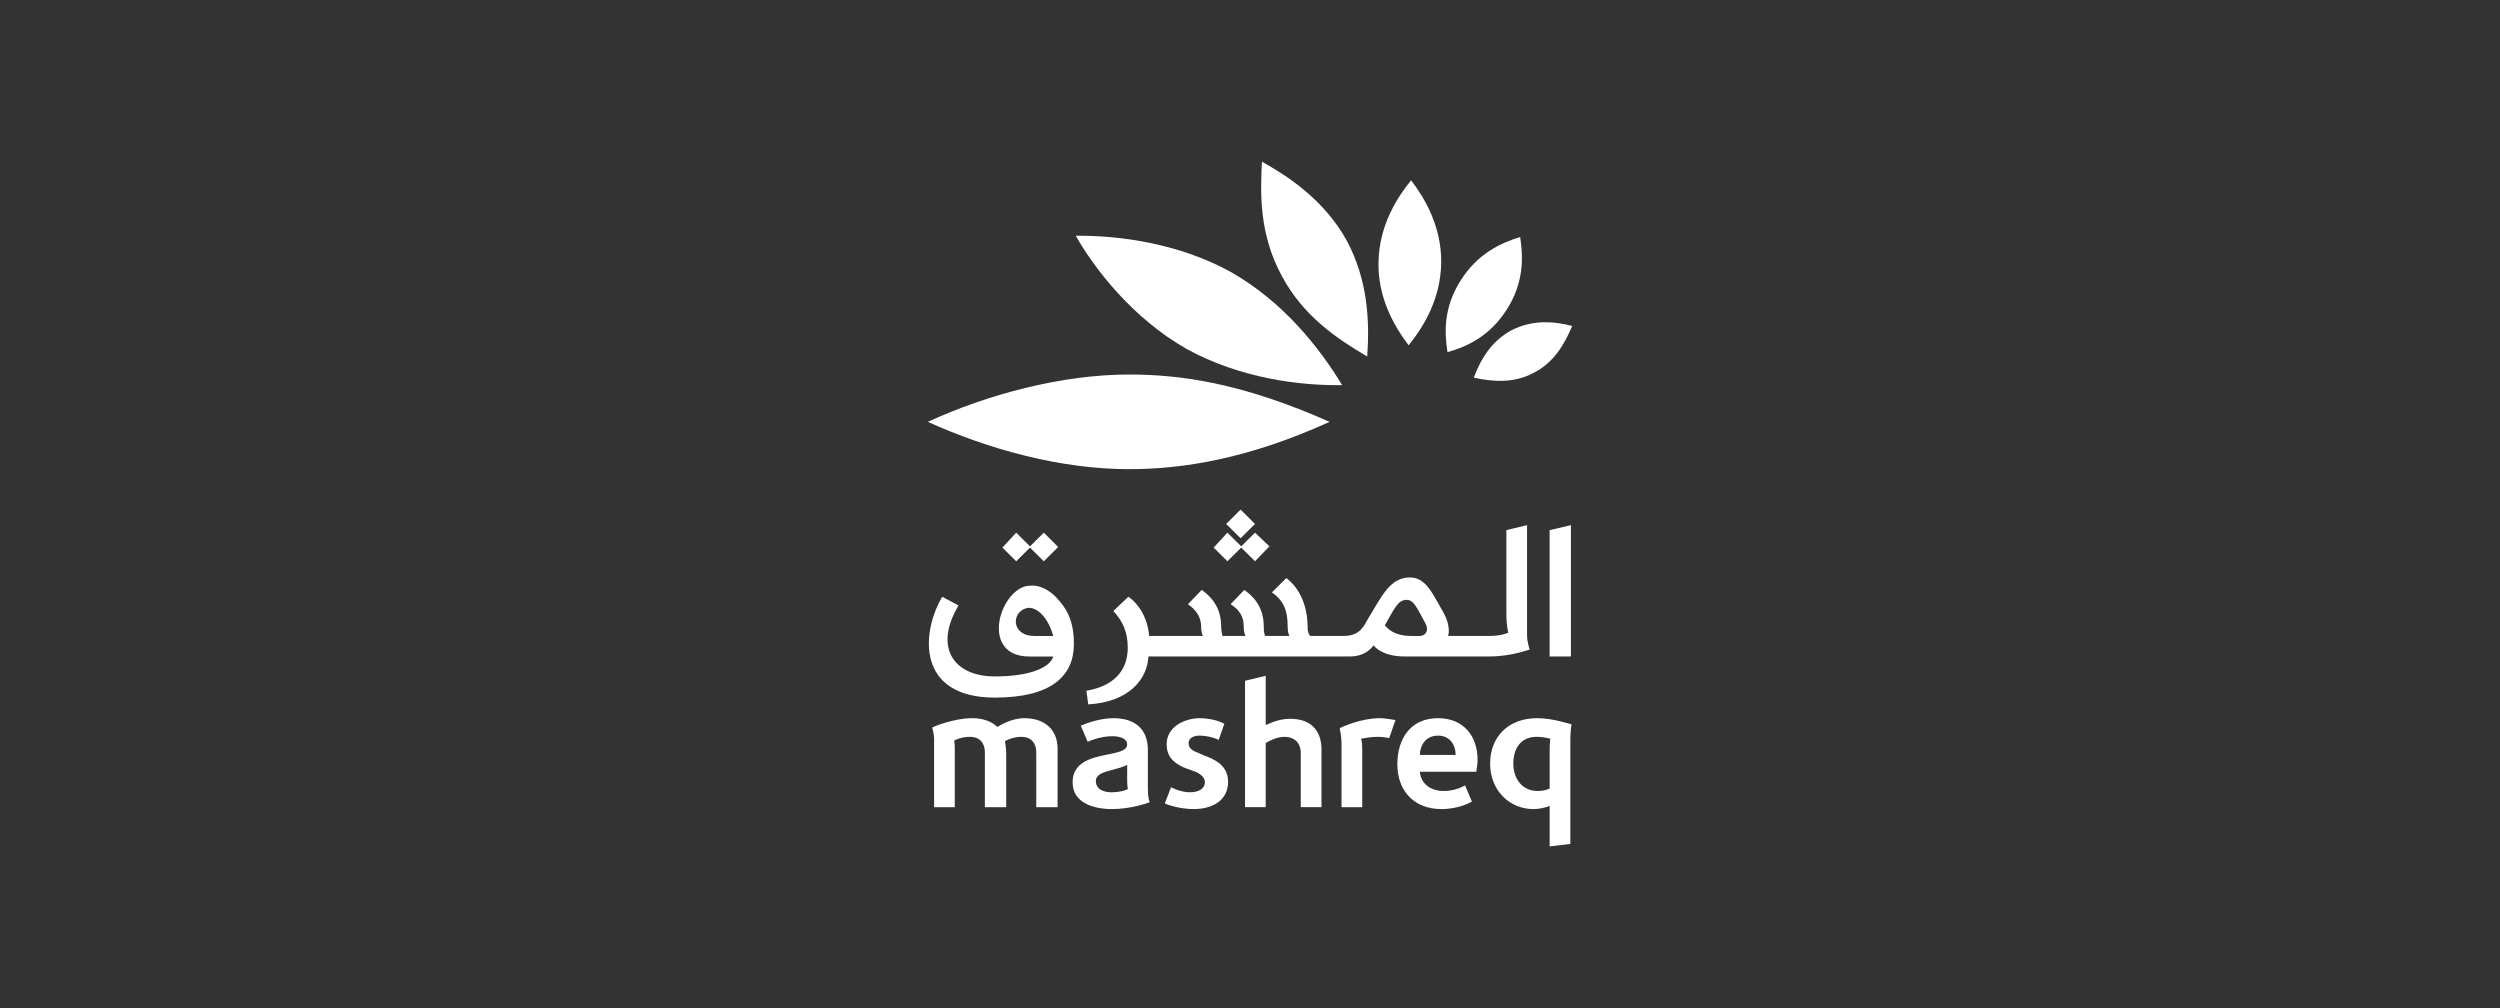 <svg width="124" height="50" viewBox="0 0 124 50" fill="none" xmlns="http://www.w3.org/2000/svg">
<rect x="0" y="0" width="124" height="50" fill="#333333" stroke="none"/>
<g clip-path="url(#clip0_144_216)">
<path fill-rule="evenodd" clip-rule="evenodd" d="M61.533 25.276L62.249 25.988L61.533 26.697L60.819 25.988L61.533 25.276ZM77.918 26.048V32.561H76.861V26.295L77.918 26.048ZM75.742 26.048V31.482C75.742 31.883 75.866 32.16 75.866 32.222C75.803 32.222 74.995 32.561 73.845 32.561H69.68C68.622 32.561 68.218 32.129 68.124 32.006C68.031 32.16 67.69 32.561 66.942 32.561H56.963C56.901 33.674 56.029 34.815 53.977 34.938L53.885 34.26C55.19 34.044 55.937 33.303 55.937 32.129C55.937 31.357 55.688 30.802 55.221 30.307L55.969 29.598C56.465 29.937 56.932 30.648 56.995 31.542H59.667C59.636 31.511 59.575 31.326 59.575 31.08C59.575 30.4 59.045 30.061 58.922 29.968L59.606 29.259C59.979 29.535 60.57 30.03 60.57 31.08C60.57 31.326 60.633 31.482 60.633 31.542H61.782C61.751 31.482 61.688 31.388 61.688 31.049C61.688 30.338 61.16 30.061 61.037 29.968L61.719 29.259C62.092 29.535 62.683 30.03 62.683 31.08C62.683 31.326 62.714 31.451 62.746 31.542H63.958C63.927 31.482 63.866 31.388 63.866 31.018C63.866 30.215 63.617 29.752 63.087 29.381L63.803 28.672C64.331 29.074 64.861 29.845 64.861 31.172C64.861 31.388 64.953 31.511 64.984 31.542H66.664C67.472 31.542 67.659 31.018 67.845 30.708C68.528 29.598 68.932 28.641 69.929 28.641C70.737 28.641 71.047 29.444 71.606 30.4C71.95 31.018 71.856 31.482 71.824 31.542H73.908C74.467 31.542 74.779 31.388 74.808 31.388C74.808 31.326 74.716 31.08 74.716 30.432V26.293L75.742 26.048ZM70.021 31.544H70.425C70.706 31.544 70.892 31.265 70.706 30.927C70.27 30.124 70.115 29.754 69.772 29.754C69.338 29.754 69.181 30.155 68.685 31.02C68.871 31.205 69.15 31.544 70.021 31.544ZM62.249 26.42L62.963 27.098L62.249 27.838L61.564 27.16L60.88 27.838L60.197 27.16L60.88 26.42L61.564 27.098L62.249 26.42ZM51.772 26.42L52.486 27.131L51.772 27.84L51.087 27.16L50.404 27.84L49.719 27.16L50.404 26.42L51.087 27.1L51.772 26.42ZM51.213 29.045C51.711 29.045 52.145 29.384 52.362 29.6C52.861 30.124 53.265 30.71 53.265 31.945C53.265 33.551 52.115 34.601 49.347 34.601C45.46 34.601 45.678 31.39 46.735 29.6L47.544 30.032C46.3 32.101 47.294 33.551 49.347 33.551C51.058 33.551 52.084 33.12 52.239 32.563C52.084 32.563 51.181 32.563 51.058 32.563C48.664 32.563 49.502 29.446 50.871 29.076C50.995 29.055 51.109 29.045 51.213 29.045ZM51.307 31.544H52.239C51.927 30.434 51.307 30.095 50.963 30.155C50.155 30.309 50.124 31.544 51.307 31.544ZM62.779 33.522V35.959C62.84 35.959 63.338 35.651 63.992 35.651C65.018 35.651 65.546 36.238 65.546 37.163V40.035H64.519V37.35C64.519 36.855 64.209 36.547 63.711 36.547C63.307 36.547 62.934 36.762 62.779 36.855V40.035H61.753V33.767L62.779 33.522ZM59.483 35.622C60.167 35.622 60.633 35.838 60.727 35.901L60.446 36.703C60.417 36.672 59.981 36.487 59.483 36.487C59.204 36.487 58.955 36.61 58.955 36.857C58.955 37.105 59.11 37.227 59.451 37.35C59.577 37.413 59.732 37.475 59.887 37.535C60.446 37.752 60.913 38.093 60.913 38.77C60.913 39.729 60.105 40.13 59.204 40.13C58.456 40.13 57.835 39.883 57.774 39.852L58.084 39.049C58.084 39.049 58.551 39.297 59.016 39.297C59.514 39.297 59.763 39.08 59.763 38.802C59.763 38.617 59.638 38.431 59.296 38.278C59.173 38.246 58.986 38.153 58.861 38.124C58.396 37.937 57.866 37.66 57.866 36.918C57.866 36.086 58.674 35.653 59.451 35.622C59.472 35.622 59.483 35.622 59.483 35.622ZM76.241 35.622C77.018 35.622 77.826 35.901 77.952 35.93C77.92 36.023 77.889 36.425 77.889 36.703V41.858L76.863 41.981V39.974C76.593 40.078 76.324 40.13 76.055 40.13C74.873 40.13 73.91 39.203 73.91 37.876C73.91 36.547 74.811 35.622 76.241 35.622ZM76.272 39.234C76.459 39.234 76.676 39.203 76.863 39.111V37.196C76.863 36.918 76.894 36.672 76.894 36.641C76.863 36.641 76.614 36.547 76.209 36.547C75.401 36.547 75.06 37.165 75.06 37.876C75.06 38.617 75.495 39.234 76.272 39.234ZM71.33 35.622C72.572 35.622 73.288 36.487 73.288 37.691C73.288 37.937 73.225 38.184 73.225 38.278H70.427C70.459 38.833 70.926 39.234 71.608 39.234C72.199 39.234 72.603 38.987 72.666 38.956L73.007 39.758C72.947 39.789 72.385 40.13 71.485 40.13C70.147 40.13 69.309 39.234 69.309 37.907C69.309 36.641 69.96 35.622 71.33 35.622ZM70.427 37.444H72.199C72.199 36.918 71.889 36.487 71.33 36.487C70.708 36.487 70.427 36.98 70.427 37.444ZM68.438 35.622C68.687 35.622 68.997 35.684 69.215 35.714L68.905 36.61C68.779 36.579 68.53 36.547 68.344 36.547C67.908 36.547 67.567 36.641 67.504 36.641C67.535 36.672 67.567 36.889 67.567 37.227V40.037H66.54V36.949C66.54 36.456 66.448 36.146 66.448 36.115C66.572 36.055 67.504 35.622 68.438 35.622ZM55.223 35.622C56.312 35.622 56.934 36.177 56.934 37.196V39.111C56.934 39.542 56.995 39.729 57.026 39.789C56.965 39.821 56.094 40.13 55.162 40.13C54.228 40.13 53.202 39.821 53.202 38.802C53.202 37.629 54.477 37.535 55.286 37.35C55.659 37.259 55.908 37.165 55.908 36.918C55.908 36.672 55.627 36.516 55.162 36.516C54.57 36.516 54.011 36.764 53.95 36.795L53.606 35.992C53.7 35.961 54.446 35.622 55.223 35.622ZM55.131 39.297C55.566 39.297 55.908 39.172 55.939 39.141C55.939 39.111 55.908 38.956 55.908 38.679V37.937C55.753 38.03 55.409 38.124 55.068 38.215C54.695 38.309 54.354 38.431 54.354 38.739C54.354 39.141 54.727 39.297 55.131 39.297ZM50.808 35.622C51.803 35.622 52.456 36.177 52.456 37.134V40.037H51.399V37.319C51.399 36.857 51.15 36.547 50.653 36.547C50.249 36.547 49.876 36.733 49.845 36.764C49.845 36.795 49.908 37.042 49.908 37.413V40.037H48.85V37.319C48.85 36.857 48.601 36.547 48.103 36.547C47.698 36.547 47.357 36.703 47.326 36.733C47.326 36.764 47.357 36.889 47.357 37.134V40.037H46.331V36.641C46.331 36.394 46.239 36.115 46.239 36.086C46.331 36.023 47.357 35.622 48.197 35.622C49.099 35.622 49.409 36.023 49.472 36.055C49.533 36.023 50.124 35.622 50.808 35.622Z" fill="white"/>
<path d="M74.965 16.384C74.002 16.911 73.472 17.744 73.1 18.732C74.094 18.948 75.12 19.009 76.084 18.485C77.049 17.99 77.577 17.127 77.981 16.168C77.514 16.046 77.079 15.983 76.645 15.983C76.084 15.983 75.493 16.108 74.965 16.384Z" fill="white"/>
<path d="M72.446 13.916C71.606 15.243 71.638 16.447 71.795 17.466C72.79 17.187 73.908 16.663 74.748 15.334C75.587 14.008 75.556 12.772 75.401 11.753C74.406 12.063 73.286 12.587 72.446 13.916Z" fill="white"/>
<path d="M68.373 13.02C68.343 14.748 69.12 16.137 69.866 17.127C70.643 16.168 71.451 14.81 71.483 13.051C71.514 11.167 70.582 9.716 69.99 8.944C69.338 9.747 68.404 11.136 68.373 13.02Z" fill="white"/>
<path d="M63.585 13.7C64.643 15.675 66.291 16.786 67.814 17.682C67.939 15.923 67.845 13.916 66.819 11.97C65.669 9.872 63.803 8.697 62.591 8.019C62.528 9.439 62.404 11.537 63.585 13.7Z" fill="white"/>
<path d="M53.357 11.693C54.289 13.328 56.155 15.767 58.861 17.312C61.502 18.761 64.457 19.134 66.57 19.102C65.451 17.25 63.648 14.964 61.037 13.484C58.456 12.063 55.533 11.693 53.544 11.693C53.481 11.693 53.419 11.693 53.357 11.693Z" fill="white"/>
<path d="M46.019 20.924C49.035 22.282 52.58 23.27 56 23.27C58.704 23.27 61.937 22.746 65.948 20.924C61.564 18.978 58.517 18.576 56 18.576C52.672 18.576 48.972 19.564 46.019 20.924Z" fill="white"/>
</g>
<defs>
<clipPath id="clip0_144_216">
<rect width="32" height="34" fill="white" transform="translate(46 8)"/>
</clipPath>
</defs>
</svg>
